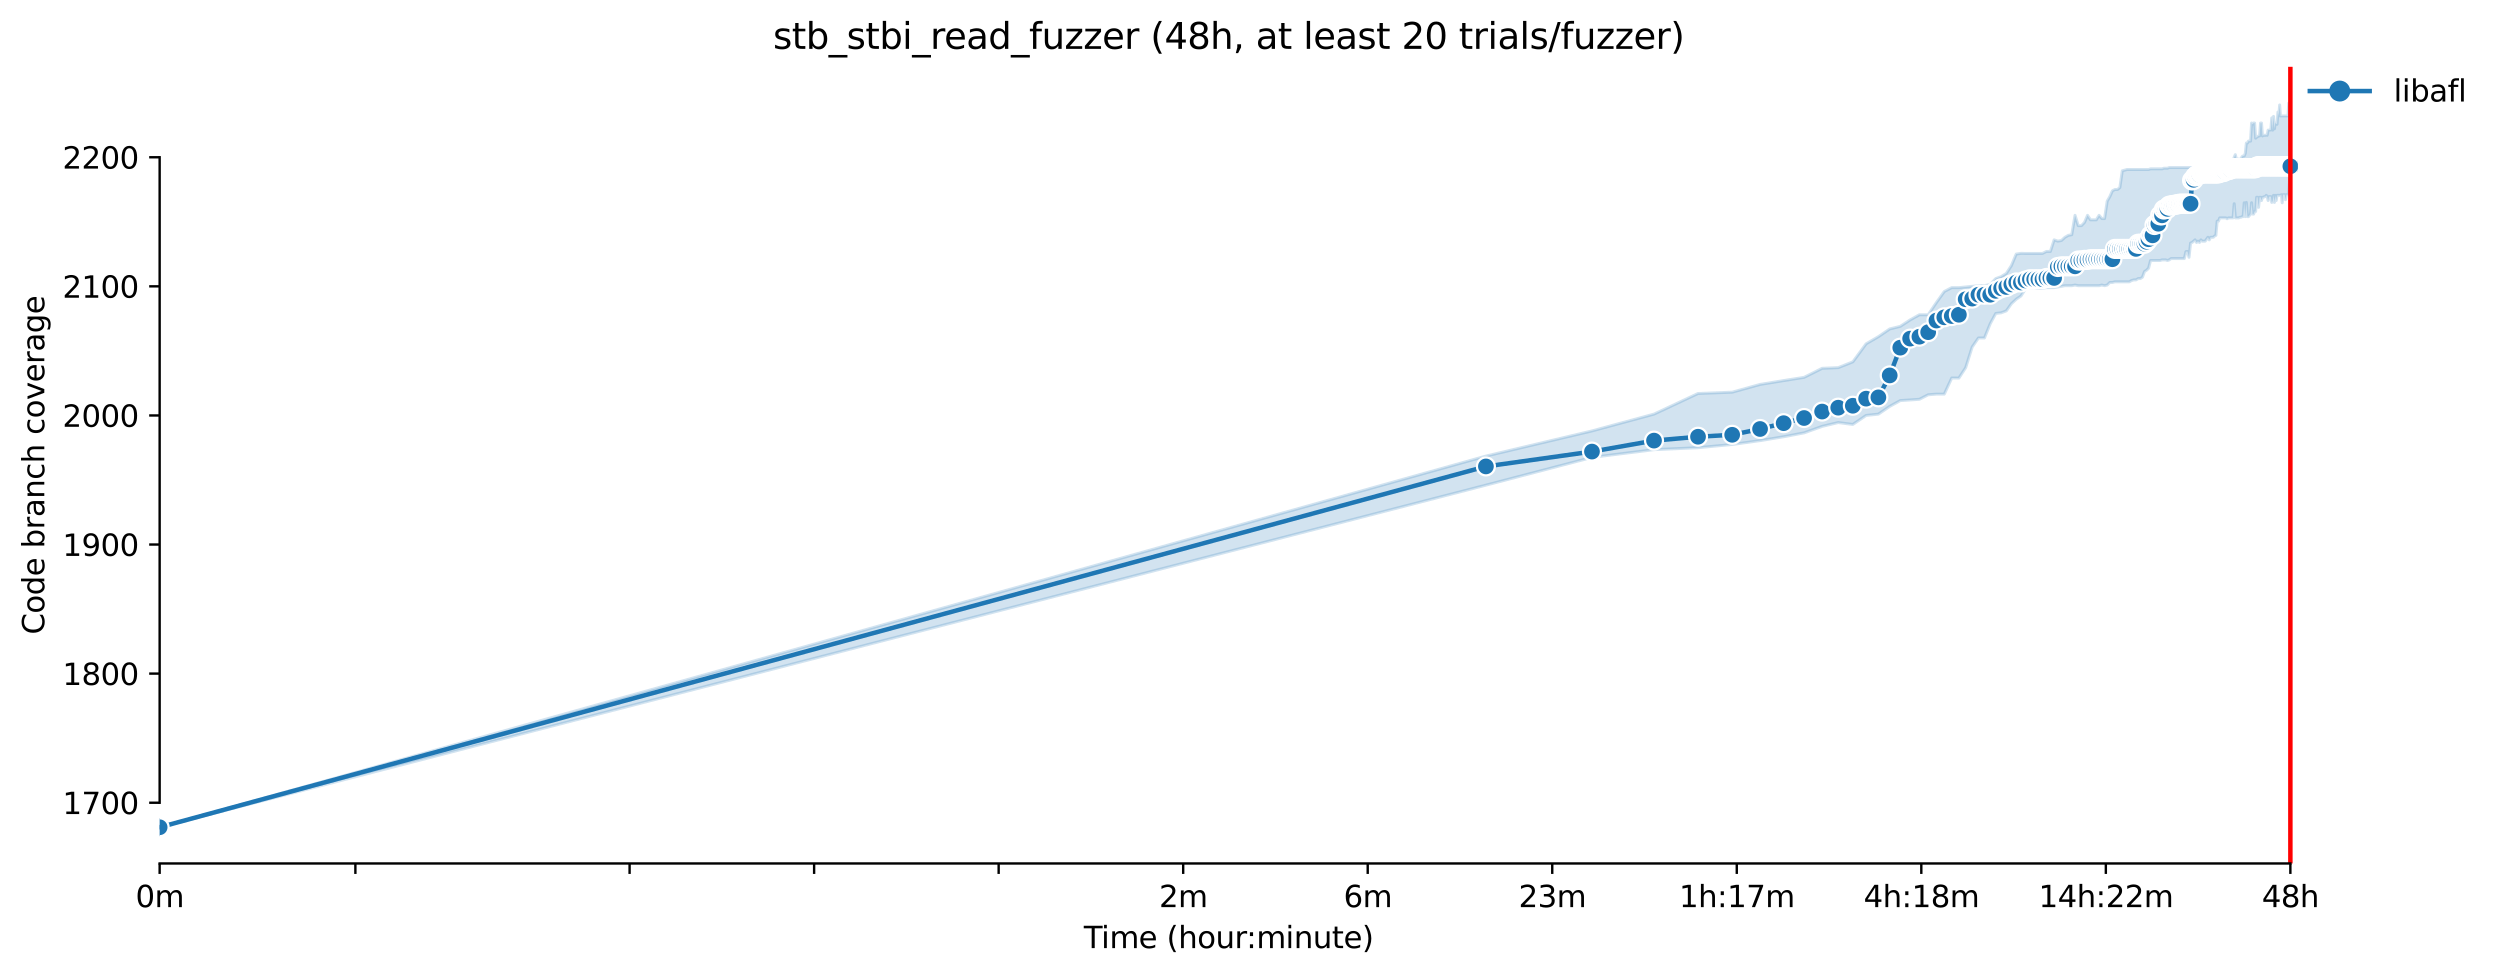 <?xml version="1.0" encoding="utf-8" standalone="no"?>
<!DOCTYPE svg PUBLIC "-//W3C//DTD SVG 1.1//EN"
  "http://www.w3.org/Graphics/SVG/1.1/DTD/svg11.dtd">
<svg xmlns:xlink="http://www.w3.org/1999/xlink" width="835.099pt" height="325.986pt" viewBox="0 0 835.099 325.986" xmlns="http://www.w3.org/2000/svg" version="1.1">
 <defs>
  <style type="text/css">*{stroke-linejoin: round; stroke-linecap: butt}</style>
 </defs>
 <g id="figure_1">
  <g id="patch_1">
   <path d="M 0 325.986 
L 835.099 325.986 
L 835.099 0 
L 0 0 
z
" style="fill: #ffffff"/>
  </g>
  <g id="axes_1">
   <g id="patch_2">
    <path d="M 53.328 288.43 
L 767.568 288.43 
L 767.568 22.318 
L 53.328 22.318 
z
" style="fill: #ffffff"/>
   </g>
   <g id="PolyCollection_1">
    <defs>
     <path id="m2610b2beee" d="M 53.328 -49.652 
L 53.328 -49.652 
L 496.352 -163.928 
L 531.78 -173.2 
L 552.505 -175.787 
L 567.209 -176.434 
L 578.614 -177.512 
L 587.933 -178.806 
L 595.812 -180.094 
L 602.637 -181.393 
L 608.657 -183.549 
L 614.042 -184.837 
L 618.914 -184.196 
L 623.361 -187.215 
L 627.452 -187.646 
L 631.24 -190.233 
L 634.767 -192.174 
L 638.065 -192.389 
L 641.164 -192.605 
L 644.085 -194.114 
L 646.849 -194.33 
L 649.471 -194.33 
L 651.964 -199.72 
L 654.342 -199.688 
L 656.614 -203.17 
L 658.79 -210.07 
L 660.876 -213.088 
L 662.881 -213.088 
L 664.81 -217.832 
L 666.668 -221.282 
L 668.462 -221.497 
L 670.195 -222.144 
L 671.871 -224.516 
L 673.494 -226.025 
L 675.066 -227.103 
L 676.592 -229.475 
L 678.074 -229.906 
L 679.514 -229.906 
L 680.914 -229.691 
L 682.277 -229.691 
L 683.605 -229.906 
L 684.899 -229.906 
L 686.161 -229.906 
L 687.393 -230.122 
L 688.595 -230.338 
L 689.77 -230.553 
L 690.919 -230.553 
L 692.042 -230.553 
L 693.142 -230.763 
L 694.218 -230.553 
L 695.272 -230.553 
L 696.304 -230.553 
L 697.316 -230.553 
L 698.309 -230.553 
L 699.283 -230.553 
L 700.238 -230.553 
L 701.176 -230.553 
L 702.097 -230.763 
L 703.001 -230.553 
L 703.89 -230.769 
L 704.764 -231.631 
L 705.623 -231.631 
L 706.468 -231.847 
L 707.299 -231.847 
L 708.117 -231.847 
L 708.922 -231.847 
L 709.714 -231.847 
L 710.495 -231.847 
L 711.263 -231.847 
L 712.021 -232.267 
L 712.767 -232.494 
L 713.502 -232.494 
L 714.227 -232.925 
L 714.942 -232.925 
L 715.647 -233.356 
L 716.342 -235.27 
L 717.029 -235.728 
L 717.705 -236.375 
L 718.374 -238.962 
L 719.033 -238.962 
L 719.684 -238.962 
L 720.327 -238.962 
L 720.962 -238.962 
L 721.589 -238.962 
L 722.209 -239.178 
L 722.821 -239.178 
L 723.426 -239.178 
L 724.024 -238.962 
L 724.615 -239.178 
L 725.199 -239.609 
L 725.776 -239.609 
L 726.347 -239.609 
L 726.912 -239.609 
L 727.471 -239.609 
L 728.023 -239.609 
L 728.57 -239.609 
L 729.111 -239.609 
L 729.646 -239.609 
L 730.176 -241.922 
L 730.7 -241.981 
L 731.219 -240.04 
L 731.733 -244.784 
L 732.241 -244.999 
L 732.745 -245.431 
L 733.243 -245.862 
L 733.737 -244.999 
L 734.226 -245.431 
L 734.711 -244.999 
L 735.191 -245.851 
L 735.666 -245.42 
L 736.137 -245.431 
L 736.604 -245.431 
L 737.067 -246.077 
L 737.525 -246.724 
L 737.979 -245.862 
L 738.43 -246.724 
L 738.876 -246.724 
L 739.319 -246.724 
L 739.757 -247.156 
L 740.192 -247.371 
L 740.624 -252.109 
L 741.051 -252.115 
L 741.476 -253.193 
L 741.896 -253.193 
L 742.314 -253.193 
L 742.727 -253.193 
L 743.138 -253.193 
L 743.545 -253.193 
L 743.949 -252.918 
L 744.35 -253.193 
L 744.748 -253.193 
L 745.143 -253.193 
L 745.534 -253.193 
L 745.923 -253.193 
L 746.309 -257.936 
L 746.692 -253.193 
L 747.072 -253.193 
L 747.449 -253.193 
L 747.823 -253.193 
L 748.195 -253.408 
L 748.564 -253.408 
L 748.93 -253.624 
L 749.294 -253.624 
L 749.655 -258.249 
L 750.014 -253.624 
L 750.37 -258.368 
L 750.724 -253.624 
L 751.075 -253.624 
L 751.424 -254.055 
L 751.771 -254.486 
L 752.115 -258.271 
L 752.457 -254.486 
L 752.796 -254.465 
L 753.134 -255.349 
L 753.469 -255.349 
L 753.802 -260.092 
L 754.133 -260.092 
L 754.461 -256.723 
L 754.788 -260.092 
L 755.113 -260.092 
L 755.435 -259.009 
L 755.755 -260.092 
L 756.074 -260.066 
L 756.39 -260.308 
L 756.705 -260.308 
L 757.018 -260.739 
L 757.328 -260.308 
L 757.637 -259.009 
L 757.944 -260.308 
L 758.249 -260.308 
L 758.553 -260.308 
L 758.854 -258.368 
L 759.154 -258.799 
L 759.452 -260.739 
L 759.748 -258.368 
L 760.043 -260.739 
L 760.336 -258.998 
L 760.627 -260.739 
L 760.917 -260.739 
L 761.205 -260.739 
L 761.491 -260.739 
L 761.776 -260.739 
L 762.059 -260.955 
L 762.34 -258.238 
L 762.62 -260.955 
L 762.899 -260.955 
L 763.176 -260.955 
L 763.452 -259.289 
L 763.726 -260.955 
L 763.998 -260.955 
L 764.269 -260.955 
L 764.539 -260.955 
L 764.807 -266.13 
L 765.074 -266.13 
L 765.074 -291.572 
L 765.074 -291.572 
L 764.807 -291.572 
L 764.539 -291.572 
L 764.269 -287.26 
L 763.998 -287.26 
L 763.726 -287.26 
L 763.452 -287.26 
L 763.176 -287.26 
L 762.899 -287.26 
L 762.62 -287.26 
L 762.34 -287.26 
L 762.059 -287.26 
L 761.776 -287.26 
L 761.491 -290.925 
L 761.205 -287.26 
L 760.917 -288.554 
L 760.627 -284.468 
L 760.336 -284.678 
L 760.043 -284.888 
L 759.748 -282.948 
L 759.452 -287.093 
L 759.154 -282.516 
L 758.854 -286.613 
L 758.553 -282.576 
L 758.249 -282.576 
L 757.944 -282.516 
L 757.637 -282.516 
L 757.328 -280.792 
L 757.018 -280.889 
L 756.705 -280.792 
L 756.39 -280.792 
L 756.074 -280.792 
L 755.755 -280.576 
L 755.435 -284.888 
L 755.113 -284.888 
L 754.788 -280.576 
L 754.461 -280.576 
L 754.133 -280.36 
L 753.802 -280.145 
L 753.469 -279.827 
L 753.134 -284.888 
L 752.796 -284.888 
L 752.457 -284.468 
L 752.115 -284.888 
L 751.771 -278.851 
L 751.424 -278.851 
L 751.075 -278.851 
L 750.724 -278.204 
L 750.37 -278.204 
L 750.014 -274.754 
L 749.655 -273.892 
L 749.294 -273.892 
L 748.93 -273.676 
L 748.564 -272.814 
L 748.195 -272.814 
L 747.823 -272.814 
L 747.449 -272.851 
L 747.072 -272.598 
L 746.692 -274.323 
L 746.309 -273.461 
L 745.923 -272.167 
L 745.534 -272.167 
L 745.143 -270.663 
L 744.748 -270.873 
L 744.35 -270.658 
L 743.949 -270.658 
L 743.545 -270.442 
L 743.138 -270.232 
L 742.727 -270.226 
L 742.314 -270.226 
L 741.896 -270.226 
L 741.476 -270.442 
L 741.051 -270.226 
L 740.624 -270.442 
L 740.192 -270.226 
L 739.757 -270.011 
L 739.319 -270.011 
L 738.876 -270.011 
L 738.43 -270.011 
L 737.979 -270.011 
L 737.525 -270.011 
L 737.067 -270.011 
L 736.604 -270.011 
L 736.137 -270.011 
L 735.666 -270.011 
L 735.191 -270.011 
L 734.711 -270.011 
L 734.226 -270.011 
L 733.737 -270.011 
L 733.243 -270.011 
L 732.745 -270.011 
L 732.241 -270.011 
L 731.733 -270.011 
L 731.219 -270.011 
L 730.7 -270.011 
L 730.176 -270.011 
L 729.646 -270.011 
L 729.111 -270.011 
L 728.57 -270.011 
L 728.023 -270.011 
L 727.471 -270.011 
L 726.912 -270.011 
L 726.347 -270.011 
L 725.776 -270.011 
L 725.199 -270.011 
L 724.615 -270.011 
L 724.024 -269.795 
L 723.426 -269.795 
L 722.821 -269.795 
L 722.209 -269.58 
L 721.589 -269.58 
L 720.962 -269.58 
L 720.327 -269.58 
L 719.684 -269.58 
L 719.033 -269.58 
L 718.374 -269.58 
L 717.705 -269.364 
L 717.029 -269.364 
L 716.342 -269.364 
L 715.647 -269.364 
L 714.942 -269.364 
L 714.227 -269.364 
L 713.502 -269.364 
L 712.767 -269.364 
L 712.021 -269.364 
L 711.263 -269.364 
L 710.495 -269.364 
L 709.714 -269.148 
L 708.922 -268.933 
L 708.117 -263.327 
L 707.299 -262.68 
L 706.468 -262.68 
L 705.623 -262.249 
L 704.764 -260.308 
L 703.89 -258.799 
L 703.001 -252.977 
L 702.097 -252.977 
L 701.176 -254.055 
L 700.238 -252.546 
L 699.283 -252.546 
L 698.309 -252.546 
L 697.316 -254.055 
L 696.304 -251.683 
L 695.272 -250.605 
L 694.218 -250.605 
L 693.142 -254.055 
L 692.042 -247.587 
L 690.919 -247.371 
L 689.77 -246.724 
L 688.595 -245.646 
L 687.393 -245.441 
L 686.161 -245.862 
L 684.899 -241.981 
L 683.605 -241.997 
L 682.277 -241.334 
L 680.914 -241.334 
L 679.514 -241.334 
L 678.074 -241.334 
L 676.592 -241.334 
L 675.066 -241.35 
L 673.494 -241.118 
L 671.871 -237.253 
L 670.195 -234.65 
L 668.462 -233.572 
L 666.668 -232.925 
L 664.81 -230.984 
L 662.881 -230.553 
L 660.876 -230.553 
L 658.79 -230.338 
L 656.614 -230.122 
L 654.342 -229.906 
L 651.964 -229.906 
L 649.471 -228.613 
L 646.849 -224.947 
L 644.085 -220.851 
L 641.164 -220.851 
L 638.065 -219.126 
L 634.767 -216.969 
L 631.24 -216.107 
L 627.452 -213.52 
L 623.361 -211.148 
L 618.914 -205.111 
L 614.042 -203.181 
L 608.657 -202.954 
L 602.637 -199.936 
L 595.812 -198.858 
L 587.933 -197.57 
L 578.614 -194.982 
L 567.209 -194.546 
L 552.505 -187.657 
L 531.78 -182.04 
L 496.352 -173.636 
L 53.328 -49.652 
z
" style="stroke: #1f77b4; stroke-opacity: 0.2"/>
    </defs>
    <g clip-path="url(#p26e89385de)">
     <use xlink:href="#m2610b2beee" x="0" y="325.986" style="fill: #1f77b4; fill-opacity: 0.2; stroke: #1f77b4; stroke-opacity: 0.2"/>
    </g>
   </g>
   <g id="matplotlib.axis_1">
    <g id="xtick_1">
     <g id="line2d_1">
      <defs>
       <path id="m85e4389ce7" d="M 0 0 
L 0 3.5 
" style="stroke: #000000; stroke-width: 0.8"/>
      </defs>
      <g>
       <use xlink:href="#m85e4389ce7" x="53.328" y="288.43" style="stroke: #000000; stroke-width: 0.8"/>
      </g>
     </g>
     <g id="text_1">
      <!-- 0m -->
      <g transform="translate(45.277 303.029) scale(0.1 -0.1)">
       <defs>
        <path id="DejaVuSans-30" d="M 2034 4250 
Q 1547 4250 1301 3770 
Q 1056 3291 1056 2328 
Q 1056 1369 1301 889 
Q 1547 409 2034 409 
Q 2525 409 2770 889 
Q 3016 1369 3016 2328 
Q 3016 3291 2770 3770 
Q 2525 4250 2034 4250 
z
M 2034 4750 
Q 2819 4750 3233 4129 
Q 3647 3509 3647 2328 
Q 3647 1150 3233 529 
Q 2819 -91 2034 -91 
Q 1250 -91 836 529 
Q 422 1150 422 2328 
Q 422 3509 836 4129 
Q 1250 4750 2034 4750 
z
" transform="scale(0.016)"/>
        <path id="DejaVuSans-6d" d="M 3328 2828 
Q 3544 3216 3844 3400 
Q 4144 3584 4550 3584 
Q 5097 3584 5394 3201 
Q 5691 2819 5691 2113 
L 5691 0 
L 5113 0 
L 5113 2094 
Q 5113 2597 4934 2840 
Q 4756 3084 4391 3084 
Q 3944 3084 3684 2787 
Q 3425 2491 3425 1978 
L 3425 0 
L 2847 0 
L 2847 2094 
Q 2847 2600 2669 2842 
Q 2491 3084 2119 3084 
Q 1678 3084 1418 2786 
Q 1159 2488 1159 1978 
L 1159 0 
L 581 0 
L 581 3500 
L 1159 3500 
L 1159 2956 
Q 1356 3278 1631 3431 
Q 1906 3584 2284 3584 
Q 2666 3584 2933 3390 
Q 3200 3197 3328 2828 
z
" transform="scale(0.016)"/>
       </defs>
       <use xlink:href="#DejaVuSans-30"/>
       <use xlink:href="#DejaVuSans-6d" x="63.623"/>
      </g>
     </g>
    </g>
    <g id="xtick_2">
     <g id="line2d_2">
      <g>
       <use xlink:href="#m85e4389ce7" x="118.712" y="288.43" style="stroke: #000000; stroke-width: 0.8"/>
      </g>
     </g>
    </g>
    <g id="xtick_3">
     <g id="line2d_3">
      <g>
       <use xlink:href="#m85e4389ce7" x="210.308" y="288.43" style="stroke: #000000; stroke-width: 0.8"/>
      </g>
     </g>
    </g>
    <g id="xtick_4">
     <g id="line2d_4">
      <g>
       <use xlink:href="#m85e4389ce7" x="271.948" y="288.43" style="stroke: #000000; stroke-width: 0.8"/>
      </g>
     </g>
    </g>
    <g id="xtick_5">
     <g id="line2d_5">
      <g>
       <use xlink:href="#m85e4389ce7" x="333.589" y="288.43" style="stroke: #000000; stroke-width: 0.8"/>
      </g>
     </g>
    </g>
    <g id="xtick_6">
     <g id="line2d_6">
      <g>
       <use xlink:href="#m85e4389ce7" x="395.23" y="288.43" style="stroke: #000000; stroke-width: 0.8"/>
      </g>
     </g>
     <g id="text_2">
      <!-- 2m -->
      <g transform="translate(387.178 303.029) scale(0.1 -0.1)">
       <defs>
        <path id="DejaVuSans-32" d="M 1228 531 
L 3431 531 
L 3431 0 
L 469 0 
L 469 531 
Q 828 903 1448 1529 
Q 2069 2156 2228 2338 
Q 2531 2678 2651 2914 
Q 2772 3150 2772 3378 
Q 2772 3750 2511 3984 
Q 2250 4219 1831 4219 
Q 1534 4219 1204 4116 
Q 875 4013 500 3803 
L 500 4441 
Q 881 4594 1212 4672 
Q 1544 4750 1819 4750 
Q 2544 4750 2975 4387 
Q 3406 4025 3406 3419 
Q 3406 3131 3298 2873 
Q 3191 2616 2906 2266 
Q 2828 2175 2409 1742 
Q 1991 1309 1228 531 
z
" transform="scale(0.016)"/>
       </defs>
       <use xlink:href="#DejaVuSans-32"/>
       <use xlink:href="#DejaVuSans-6d" x="63.623"/>
      </g>
     </g>
    </g>
    <g id="xtick_7">
     <g id="line2d_7">
      <g>
       <use xlink:href="#m85e4389ce7" x="456.871" y="288.43" style="stroke: #000000; stroke-width: 0.8"/>
      </g>
     </g>
     <g id="text_3">
      <!-- 6m -->
      <g transform="translate(448.819 303.029) scale(0.1 -0.1)">
       <defs>
        <path id="DejaVuSans-36" d="M 2113 2584 
Q 1688 2584 1439 2293 
Q 1191 2003 1191 1497 
Q 1191 994 1439 701 
Q 1688 409 2113 409 
Q 2538 409 2786 701 
Q 3034 994 3034 1497 
Q 3034 2003 2786 2293 
Q 2538 2584 2113 2584 
z
M 3366 4563 
L 3366 3988 
Q 3128 4100 2886 4159 
Q 2644 4219 2406 4219 
Q 1781 4219 1451 3797 
Q 1122 3375 1075 2522 
Q 1259 2794 1537 2939 
Q 1816 3084 2150 3084 
Q 2853 3084 3261 2657 
Q 3669 2231 3669 1497 
Q 3669 778 3244 343 
Q 2819 -91 2113 -91 
Q 1303 -91 875 529 
Q 447 1150 447 2328 
Q 447 3434 972 4092 
Q 1497 4750 2381 4750 
Q 2619 4750 2861 4703 
Q 3103 4656 3366 4563 
z
" transform="scale(0.016)"/>
       </defs>
       <use xlink:href="#DejaVuSans-36"/>
       <use xlink:href="#DejaVuSans-6d" x="63.623"/>
      </g>
     </g>
    </g>
    <g id="xtick_8">
     <g id="line2d_8">
      <g>
       <use xlink:href="#m85e4389ce7" x="518.511" y="288.43" style="stroke: #000000; stroke-width: 0.8"/>
      </g>
     </g>
     <g id="text_4">
      <!-- 23m -->
      <g transform="translate(507.279 303.029) scale(0.1 -0.1)">
       <defs>
        <path id="DejaVuSans-33" d="M 2597 2516 
Q 3050 2419 3304 2112 
Q 3559 1806 3559 1356 
Q 3559 666 3084 287 
Q 2609 -91 1734 -91 
Q 1441 -91 1130 -33 
Q 819 25 488 141 
L 488 750 
Q 750 597 1062 519 
Q 1375 441 1716 441 
Q 2309 441 2620 675 
Q 2931 909 2931 1356 
Q 2931 1769 2642 2001 
Q 2353 2234 1838 2234 
L 1294 2234 
L 1294 2753 
L 1863 2753 
Q 2328 2753 2575 2939 
Q 2822 3125 2822 3475 
Q 2822 3834 2567 4026 
Q 2313 4219 1838 4219 
Q 1578 4219 1281 4162 
Q 984 4106 628 3988 
L 628 4550 
Q 988 4650 1302 4700 
Q 1616 4750 1894 4750 
Q 2613 4750 3031 4423 
Q 3450 4097 3450 3541 
Q 3450 3153 3228 2886 
Q 3006 2619 2597 2516 
z
" transform="scale(0.016)"/>
       </defs>
       <use xlink:href="#DejaVuSans-32"/>
       <use xlink:href="#DejaVuSans-33" x="63.623"/>
       <use xlink:href="#DejaVuSans-6d" x="127.246"/>
      </g>
     </g>
    </g>
    <g id="xtick_9">
     <g id="line2d_9">
      <g>
       <use xlink:href="#m85e4389ce7" x="580.152" y="288.43" style="stroke: #000000; stroke-width: 0.8"/>
      </g>
     </g>
     <g id="text_5">
      <!-- 1h:17m -->
      <g transform="translate(560.885 303.029) scale(0.1 -0.1)">
       <defs>
        <path id="DejaVuSans-31" d="M 794 531 
L 1825 531 
L 1825 4091 
L 703 3866 
L 703 4441 
L 1819 4666 
L 2450 4666 
L 2450 531 
L 3481 531 
L 3481 0 
L 794 0 
L 794 531 
z
" transform="scale(0.016)"/>
        <path id="DejaVuSans-68" d="M 3513 2113 
L 3513 0 
L 2938 0 
L 2938 2094 
Q 2938 2591 2744 2837 
Q 2550 3084 2163 3084 
Q 1697 3084 1428 2787 
Q 1159 2491 1159 1978 
L 1159 0 
L 581 0 
L 581 4863 
L 1159 4863 
L 1159 2956 
Q 1366 3272 1645 3428 
Q 1925 3584 2291 3584 
Q 2894 3584 3203 3211 
Q 3513 2838 3513 2113 
z
" transform="scale(0.016)"/>
        <path id="DejaVuSans-3a" d="M 750 794 
L 1409 794 
L 1409 0 
L 750 0 
L 750 794 
z
M 750 3309 
L 1409 3309 
L 1409 2516 
L 750 2516 
L 750 3309 
z
" transform="scale(0.016)"/>
        <path id="DejaVuSans-37" d="M 525 4666 
L 3525 4666 
L 3525 4397 
L 1831 0 
L 1172 0 
L 2766 4134 
L 525 4134 
L 525 4666 
z
" transform="scale(0.016)"/>
       </defs>
       <use xlink:href="#DejaVuSans-31"/>
       <use xlink:href="#DejaVuSans-68" x="63.623"/>
       <use xlink:href="#DejaVuSans-3a" x="127.002"/>
       <use xlink:href="#DejaVuSans-31" x="160.693"/>
       <use xlink:href="#DejaVuSans-37" x="224.316"/>
       <use xlink:href="#DejaVuSans-6d" x="287.939"/>
      </g>
     </g>
    </g>
    <g id="xtick_10">
     <g id="line2d_10">
      <g>
       <use xlink:href="#m85e4389ce7" x="641.793" y="288.43" style="stroke: #000000; stroke-width: 0.8"/>
      </g>
     </g>
     <g id="text_6">
      <!-- 4h:18m -->
      <g transform="translate(622.526 303.029) scale(0.1 -0.1)">
       <defs>
        <path id="DejaVuSans-34" d="M 2419 4116 
L 825 1625 
L 2419 1625 
L 2419 4116 
z
M 2253 4666 
L 3047 4666 
L 3047 1625 
L 3713 1625 
L 3713 1100 
L 3047 1100 
L 3047 0 
L 2419 0 
L 2419 1100 
L 313 1100 
L 313 1709 
L 2253 4666 
z
" transform="scale(0.016)"/>
        <path id="DejaVuSans-38" d="M 2034 2216 
Q 1584 2216 1326 1975 
Q 1069 1734 1069 1313 
Q 1069 891 1326 650 
Q 1584 409 2034 409 
Q 2484 409 2743 651 
Q 3003 894 3003 1313 
Q 3003 1734 2745 1975 
Q 2488 2216 2034 2216 
z
M 1403 2484 
Q 997 2584 770 2862 
Q 544 3141 544 3541 
Q 544 4100 942 4425 
Q 1341 4750 2034 4750 
Q 2731 4750 3128 4425 
Q 3525 4100 3525 3541 
Q 3525 3141 3298 2862 
Q 3072 2584 2669 2484 
Q 3125 2378 3379 2068 
Q 3634 1759 3634 1313 
Q 3634 634 3220 271 
Q 2806 -91 2034 -91 
Q 1263 -91 848 271 
Q 434 634 434 1313 
Q 434 1759 690 2068 
Q 947 2378 1403 2484 
z
M 1172 3481 
Q 1172 3119 1398 2916 
Q 1625 2713 2034 2713 
Q 2441 2713 2670 2916 
Q 2900 3119 2900 3481 
Q 2900 3844 2670 4047 
Q 2441 4250 2034 4250 
Q 1625 4250 1398 4047 
Q 1172 3844 1172 3481 
z
" transform="scale(0.016)"/>
       </defs>
       <use xlink:href="#DejaVuSans-34"/>
       <use xlink:href="#DejaVuSans-68" x="63.623"/>
       <use xlink:href="#DejaVuSans-3a" x="127.002"/>
       <use xlink:href="#DejaVuSans-31" x="160.693"/>
       <use xlink:href="#DejaVuSans-38" x="224.316"/>
       <use xlink:href="#DejaVuSans-6d" x="287.939"/>
      </g>
     </g>
    </g>
    <g id="xtick_11">
     <g id="line2d_11">
      <g>
       <use xlink:href="#m85e4389ce7" x="703.434" y="288.43" style="stroke: #000000; stroke-width: 0.8"/>
      </g>
     </g>
     <g id="text_7">
      <!-- 14h:22m -->
      <g transform="translate(680.985 303.029) scale(0.1 -0.1)">
       <use xlink:href="#DejaVuSans-31"/>
       <use xlink:href="#DejaVuSans-34" x="63.623"/>
       <use xlink:href="#DejaVuSans-68" x="127.246"/>
       <use xlink:href="#DejaVuSans-3a" x="190.625"/>
       <use xlink:href="#DejaVuSans-32" x="224.316"/>
       <use xlink:href="#DejaVuSans-32" x="287.939"/>
       <use xlink:href="#DejaVuSans-6d" x="351.562"/>
      </g>
     </g>
    </g>
    <g id="xtick_12">
     <g id="line2d_12">
      <g>
       <use xlink:href="#m85e4389ce7" x="765.075" y="288.43" style="stroke: #000000; stroke-width: 0.8"/>
      </g>
     </g>
     <g id="text_8">
      <!-- 48h -->
      <g transform="translate(755.543 303.029) scale(0.1 -0.1)">
       <use xlink:href="#DejaVuSans-34"/>
       <use xlink:href="#DejaVuSans-38" x="63.623"/>
       <use xlink:href="#DejaVuSans-68" x="127.246"/>
      </g>
     </g>
    </g>
    <g id="text_9">
     <!-- Time (hour:minute) -->
     <g transform="translate(362.041 316.707) scale(0.1 -0.1)">
      <defs>
       <path id="DejaVuSans-54" d="M -19 4666 
L 3928 4666 
L 3928 4134 
L 2272 4134 
L 2272 0 
L 1638 0 
L 1638 4134 
L -19 4134 
L -19 4666 
z
" transform="scale(0.016)"/>
       <path id="DejaVuSans-69" d="M 603 3500 
L 1178 3500 
L 1178 0 
L 603 0 
L 603 3500 
z
M 603 4863 
L 1178 4863 
L 1178 4134 
L 603 4134 
L 603 4863 
z
" transform="scale(0.016)"/>
       <path id="DejaVuSans-65" d="M 3597 1894 
L 3597 1613 
L 953 1613 
Q 991 1019 1311 708 
Q 1631 397 2203 397 
Q 2534 397 2845 478 
Q 3156 559 3463 722 
L 3463 178 
Q 3153 47 2828 -22 
Q 2503 -91 2169 -91 
Q 1331 -91 842 396 
Q 353 884 353 1716 
Q 353 2575 817 3079 
Q 1281 3584 2069 3584 
Q 2775 3584 3186 3129 
Q 3597 2675 3597 1894 
z
M 3022 2063 
Q 3016 2534 2758 2815 
Q 2500 3097 2075 3097 
Q 1594 3097 1305 2825 
Q 1016 2553 972 2059 
L 3022 2063 
z
" transform="scale(0.016)"/>
       <path id="DejaVuSans-20" transform="scale(0.016)"/>
       <path id="DejaVuSans-28" d="M 1984 4856 
Q 1566 4138 1362 3434 
Q 1159 2731 1159 2009 
Q 1159 1288 1364 580 
Q 1569 -128 1984 -844 
L 1484 -844 
Q 1016 -109 783 600 
Q 550 1309 550 2009 
Q 550 2706 781 3412 
Q 1013 4119 1484 4856 
L 1984 4856 
z
" transform="scale(0.016)"/>
       <path id="DejaVuSans-6f" d="M 1959 3097 
Q 1497 3097 1228 2736 
Q 959 2375 959 1747 
Q 959 1119 1226 758 
Q 1494 397 1959 397 
Q 2419 397 2687 759 
Q 2956 1122 2956 1747 
Q 2956 2369 2687 2733 
Q 2419 3097 1959 3097 
z
M 1959 3584 
Q 2709 3584 3137 3096 
Q 3566 2609 3566 1747 
Q 3566 888 3137 398 
Q 2709 -91 1959 -91 
Q 1206 -91 779 398 
Q 353 888 353 1747 
Q 353 2609 779 3096 
Q 1206 3584 1959 3584 
z
" transform="scale(0.016)"/>
       <path id="DejaVuSans-75" d="M 544 1381 
L 544 3500 
L 1119 3500 
L 1119 1403 
Q 1119 906 1312 657 
Q 1506 409 1894 409 
Q 2359 409 2629 706 
Q 2900 1003 2900 1516 
L 2900 3500 
L 3475 3500 
L 3475 0 
L 2900 0 
L 2900 538 
Q 2691 219 2414 64 
Q 2138 -91 1772 -91 
Q 1169 -91 856 284 
Q 544 659 544 1381 
z
M 1991 3584 
L 1991 3584 
z
" transform="scale(0.016)"/>
       <path id="DejaVuSans-72" d="M 2631 2963 
Q 2534 3019 2420 3045 
Q 2306 3072 2169 3072 
Q 1681 3072 1420 2755 
Q 1159 2438 1159 1844 
L 1159 0 
L 581 0 
L 581 3500 
L 1159 3500 
L 1159 2956 
Q 1341 3275 1631 3429 
Q 1922 3584 2338 3584 
Q 2397 3584 2469 3576 
Q 2541 3569 2628 3553 
L 2631 2963 
z
" transform="scale(0.016)"/>
       <path id="DejaVuSans-6e" d="M 3513 2113 
L 3513 0 
L 2938 0 
L 2938 2094 
Q 2938 2591 2744 2837 
Q 2550 3084 2163 3084 
Q 1697 3084 1428 2787 
Q 1159 2491 1159 1978 
L 1159 0 
L 581 0 
L 581 3500 
L 1159 3500 
L 1159 2956 
Q 1366 3272 1645 3428 
Q 1925 3584 2291 3584 
Q 2894 3584 3203 3211 
Q 3513 2838 3513 2113 
z
" transform="scale(0.016)"/>
       <path id="DejaVuSans-74" d="M 1172 4494 
L 1172 3500 
L 2356 3500 
L 2356 3053 
L 1172 3053 
L 1172 1153 
Q 1172 725 1289 603 
Q 1406 481 1766 481 
L 2356 481 
L 2356 0 
L 1766 0 
Q 1100 0 847 248 
Q 594 497 594 1153 
L 594 3053 
L 172 3053 
L 172 3500 
L 594 3500 
L 594 4494 
L 1172 4494 
z
" transform="scale(0.016)"/>
       <path id="DejaVuSans-29" d="M 513 4856 
L 1013 4856 
Q 1481 4119 1714 3412 
Q 1947 2706 1947 2009 
Q 1947 1309 1714 600 
Q 1481 -109 1013 -844 
L 513 -844 
Q 928 -128 1133 580 
Q 1338 1288 1338 2009 
Q 1338 2731 1133 3434 
Q 928 4138 513 4856 
z
" transform="scale(0.016)"/>
      </defs>
      <use xlink:href="#DejaVuSans-54"/>
      <use xlink:href="#DejaVuSans-69" x="57.959"/>
      <use xlink:href="#DejaVuSans-6d" x="85.742"/>
      <use xlink:href="#DejaVuSans-65" x="183.154"/>
      <use xlink:href="#DejaVuSans-20" x="244.678"/>
      <use xlink:href="#DejaVuSans-28" x="276.465"/>
      <use xlink:href="#DejaVuSans-68" x="315.479"/>
      <use xlink:href="#DejaVuSans-6f" x="378.857"/>
      <use xlink:href="#DejaVuSans-75" x="440.039"/>
      <use xlink:href="#DejaVuSans-72" x="503.418"/>
      <use xlink:href="#DejaVuSans-3a" x="542.781"/>
      <use xlink:href="#DejaVuSans-6d" x="576.473"/>
      <use xlink:href="#DejaVuSans-69" x="673.885"/>
      <use xlink:href="#DejaVuSans-6e" x="701.668"/>
      <use xlink:href="#DejaVuSans-75" x="765.047"/>
      <use xlink:href="#DejaVuSans-74" x="828.426"/>
      <use xlink:href="#DejaVuSans-65" x="867.635"/>
      <use xlink:href="#DejaVuSans-29" x="929.158"/>
     </g>
    </g>
   </g>
   <g id="matplotlib.axis_2">
    <g id="ytick_1">
     <g id="line2d_13">
      <defs>
       <path id="m4939df40af" d="M 0 0 
L -3.5 0 
" style="stroke: #000000; stroke-width: 0.8"/>
      </defs>
      <g>
       <use xlink:href="#m4939df40af" x="53.328" y="268.141" style="stroke: #000000; stroke-width: 0.8"/>
      </g>
     </g>
     <g id="text_10">
      <!-- 1700 -->
      <g transform="translate(20.878 271.94) scale(0.1 -0.1)">
       <use xlink:href="#DejaVuSans-31"/>
       <use xlink:href="#DejaVuSans-37" x="63.623"/>
       <use xlink:href="#DejaVuSans-30" x="127.246"/>
       <use xlink:href="#DejaVuSans-30" x="190.869"/>
      </g>
     </g>
    </g>
    <g id="ytick_2">
     <g id="line2d_14">
      <g>
       <use xlink:href="#m4939df40af" x="53.328" y="225.018" style="stroke: #000000; stroke-width: 0.8"/>
      </g>
     </g>
     <g id="text_11">
      <!-- 1800 -->
      <g transform="translate(20.878 228.817) scale(0.1 -0.1)">
       <use xlink:href="#DejaVuSans-31"/>
       <use xlink:href="#DejaVuSans-38" x="63.623"/>
       <use xlink:href="#DejaVuSans-30" x="127.246"/>
       <use xlink:href="#DejaVuSans-30" x="190.869"/>
      </g>
     </g>
    </g>
    <g id="ytick_3">
     <g id="line2d_15">
      <g>
       <use xlink:href="#m4939df40af" x="53.328" y="181.895" style="stroke: #000000; stroke-width: 0.8"/>
      </g>
     </g>
     <g id="text_12">
      <!-- 1900 -->
      <g transform="translate(20.878 185.694) scale(0.1 -0.1)">
       <defs>
        <path id="DejaVuSans-39" d="M 703 97 
L 703 672 
Q 941 559 1184 500 
Q 1428 441 1663 441 
Q 2288 441 2617 861 
Q 2947 1281 2994 2138 
Q 2813 1869 2534 1725 
Q 2256 1581 1919 1581 
Q 1219 1581 811 2004 
Q 403 2428 403 3163 
Q 403 3881 828 4315 
Q 1253 4750 1959 4750 
Q 2769 4750 3195 4129 
Q 3622 3509 3622 2328 
Q 3622 1225 3098 567 
Q 2575 -91 1691 -91 
Q 1453 -91 1209 -44 
Q 966 3 703 97 
z
M 1959 2075 
Q 2384 2075 2632 2365 
Q 2881 2656 2881 3163 
Q 2881 3666 2632 3958 
Q 2384 4250 1959 4250 
Q 1534 4250 1286 3958 
Q 1038 3666 1038 3163 
Q 1038 2656 1286 2365 
Q 1534 2075 1959 2075 
z
" transform="scale(0.016)"/>
       </defs>
       <use xlink:href="#DejaVuSans-31"/>
       <use xlink:href="#DejaVuSans-39" x="63.623"/>
       <use xlink:href="#DejaVuSans-30" x="127.246"/>
       <use xlink:href="#DejaVuSans-30" x="190.869"/>
      </g>
     </g>
    </g>
    <g id="ytick_4">
     <g id="line2d_16">
      <g>
       <use xlink:href="#m4939df40af" x="53.328" y="138.772" style="stroke: #000000; stroke-width: 0.8"/>
      </g>
     </g>
     <g id="text_13">
      <!-- 2000 -->
      <g transform="translate(20.878 142.571) scale(0.1 -0.1)">
       <use xlink:href="#DejaVuSans-32"/>
       <use xlink:href="#DejaVuSans-30" x="63.623"/>
       <use xlink:href="#DejaVuSans-30" x="127.246"/>
       <use xlink:href="#DejaVuSans-30" x="190.869"/>
      </g>
     </g>
    </g>
    <g id="ytick_5">
     <g id="line2d_17">
      <g>
       <use xlink:href="#m4939df40af" x="53.328" y="95.649" style="stroke: #000000; stroke-width: 0.8"/>
      </g>
     </g>
     <g id="text_14">
      <!-- 2100 -->
      <g transform="translate(20.878 99.448) scale(0.1 -0.1)">
       <use xlink:href="#DejaVuSans-32"/>
       <use xlink:href="#DejaVuSans-31" x="63.623"/>
       <use xlink:href="#DejaVuSans-30" x="127.246"/>
       <use xlink:href="#DejaVuSans-30" x="190.869"/>
      </g>
     </g>
    </g>
    <g id="ytick_6">
     <g id="line2d_18">
      <g>
       <use xlink:href="#m4939df40af" x="53.328" y="52.526" style="stroke: #000000; stroke-width: 0.8"/>
      </g>
     </g>
     <g id="text_15">
      <!-- 2200 -->
      <g transform="translate(20.878 56.325) scale(0.1 -0.1)">
       <use xlink:href="#DejaVuSans-32"/>
       <use xlink:href="#DejaVuSans-32" x="63.623"/>
       <use xlink:href="#DejaVuSans-30" x="127.246"/>
       <use xlink:href="#DejaVuSans-30" x="190.869"/>
      </g>
     </g>
    </g>
    <g id="text_16">
     <!-- Code branch coverage -->
     <g transform="translate(14.798 211.949) rotate(-90) scale(0.1 -0.1)">
      <defs>
       <path id="DejaVuSans-43" d="M 4122 4306 
L 4122 3641 
Q 3803 3938 3442 4084 
Q 3081 4231 2675 4231 
Q 1875 4231 1450 3742 
Q 1025 3253 1025 2328 
Q 1025 1406 1450 917 
Q 1875 428 2675 428 
Q 3081 428 3442 575 
Q 3803 722 4122 1019 
L 4122 359 
Q 3791 134 3420 21 
Q 3050 -91 2638 -91 
Q 1578 -91 968 557 
Q 359 1206 359 2328 
Q 359 3453 968 4101 
Q 1578 4750 2638 4750 
Q 3056 4750 3426 4639 
Q 3797 4528 4122 4306 
z
" transform="scale(0.016)"/>
       <path id="DejaVuSans-64" d="M 2906 2969 
L 2906 4863 
L 3481 4863 
L 3481 0 
L 2906 0 
L 2906 525 
Q 2725 213 2448 61 
Q 2172 -91 1784 -91 
Q 1150 -91 751 415 
Q 353 922 353 1747 
Q 353 2572 751 3078 
Q 1150 3584 1784 3584 
Q 2172 3584 2448 3432 
Q 2725 3281 2906 2969 
z
M 947 1747 
Q 947 1113 1208 752 
Q 1469 391 1925 391 
Q 2381 391 2643 752 
Q 2906 1113 2906 1747 
Q 2906 2381 2643 2742 
Q 2381 3103 1925 3103 
Q 1469 3103 1208 2742 
Q 947 2381 947 1747 
z
" transform="scale(0.016)"/>
       <path id="DejaVuSans-62" d="M 3116 1747 
Q 3116 2381 2855 2742 
Q 2594 3103 2138 3103 
Q 1681 3103 1420 2742 
Q 1159 2381 1159 1747 
Q 1159 1113 1420 752 
Q 1681 391 2138 391 
Q 2594 391 2855 752 
Q 3116 1113 3116 1747 
z
M 1159 2969 
Q 1341 3281 1617 3432 
Q 1894 3584 2278 3584 
Q 2916 3584 3314 3078 
Q 3713 2572 3713 1747 
Q 3713 922 3314 415 
Q 2916 -91 2278 -91 
Q 1894 -91 1617 61 
Q 1341 213 1159 525 
L 1159 0 
L 581 0 
L 581 4863 
L 1159 4863 
L 1159 2969 
z
" transform="scale(0.016)"/>
       <path id="DejaVuSans-61" d="M 2194 1759 
Q 1497 1759 1228 1600 
Q 959 1441 959 1056 
Q 959 750 1161 570 
Q 1363 391 1709 391 
Q 2188 391 2477 730 
Q 2766 1069 2766 1631 
L 2766 1759 
L 2194 1759 
z
M 3341 1997 
L 3341 0 
L 2766 0 
L 2766 531 
Q 2569 213 2275 61 
Q 1981 -91 1556 -91 
Q 1019 -91 701 211 
Q 384 513 384 1019 
Q 384 1609 779 1909 
Q 1175 2209 1959 2209 
L 2766 2209 
L 2766 2266 
Q 2766 2663 2505 2880 
Q 2244 3097 1772 3097 
Q 1472 3097 1187 3025 
Q 903 2953 641 2809 
L 641 3341 
Q 956 3463 1253 3523 
Q 1550 3584 1831 3584 
Q 2591 3584 2966 3190 
Q 3341 2797 3341 1997 
z
" transform="scale(0.016)"/>
       <path id="DejaVuSans-63" d="M 3122 3366 
L 3122 2828 
Q 2878 2963 2633 3030 
Q 2388 3097 2138 3097 
Q 1578 3097 1268 2742 
Q 959 2388 959 1747 
Q 959 1106 1268 751 
Q 1578 397 2138 397 
Q 2388 397 2633 464 
Q 2878 531 3122 666 
L 3122 134 
Q 2881 22 2623 -34 
Q 2366 -91 2075 -91 
Q 1284 -91 818 406 
Q 353 903 353 1747 
Q 353 2603 823 3093 
Q 1294 3584 2113 3584 
Q 2378 3584 2631 3529 
Q 2884 3475 3122 3366 
z
" transform="scale(0.016)"/>
       <path id="DejaVuSans-76" d="M 191 3500 
L 800 3500 
L 1894 563 
L 2988 3500 
L 3597 3500 
L 2284 0 
L 1503 0 
L 191 3500 
z
" transform="scale(0.016)"/>
       <path id="DejaVuSans-67" d="M 2906 1791 
Q 2906 2416 2648 2759 
Q 2391 3103 1925 3103 
Q 1463 3103 1205 2759 
Q 947 2416 947 1791 
Q 947 1169 1205 825 
Q 1463 481 1925 481 
Q 2391 481 2648 825 
Q 2906 1169 2906 1791 
z
M 3481 434 
Q 3481 -459 3084 -895 
Q 2688 -1331 1869 -1331 
Q 1566 -1331 1297 -1286 
Q 1028 -1241 775 -1147 
L 775 -588 
Q 1028 -725 1275 -790 
Q 1522 -856 1778 -856 
Q 2344 -856 2625 -561 
Q 2906 -266 2906 331 
L 2906 616 
Q 2728 306 2450 153 
Q 2172 0 1784 0 
Q 1141 0 747 490 
Q 353 981 353 1791 
Q 353 2603 747 3093 
Q 1141 3584 1784 3584 
Q 2172 3584 2450 3431 
Q 2728 3278 2906 2969 
L 2906 3500 
L 3481 3500 
L 3481 434 
z
" transform="scale(0.016)"/>
      </defs>
      <use xlink:href="#DejaVuSans-43"/>
      <use xlink:href="#DejaVuSans-6f" x="69.824"/>
      <use xlink:href="#DejaVuSans-64" x="131.006"/>
      <use xlink:href="#DejaVuSans-65" x="194.482"/>
      <use xlink:href="#DejaVuSans-20" x="256.006"/>
      <use xlink:href="#DejaVuSans-62" x="287.793"/>
      <use xlink:href="#DejaVuSans-72" x="351.27"/>
      <use xlink:href="#DejaVuSans-61" x="392.383"/>
      <use xlink:href="#DejaVuSans-6e" x="453.662"/>
      <use xlink:href="#DejaVuSans-63" x="517.041"/>
      <use xlink:href="#DejaVuSans-68" x="572.021"/>
      <use xlink:href="#DejaVuSans-20" x="635.4"/>
      <use xlink:href="#DejaVuSans-63" x="667.188"/>
      <use xlink:href="#DejaVuSans-6f" x="722.168"/>
      <use xlink:href="#DejaVuSans-76" x="783.35"/>
      <use xlink:href="#DejaVuSans-65" x="842.529"/>
      <use xlink:href="#DejaVuSans-72" x="904.053"/>
      <use xlink:href="#DejaVuSans-61" x="945.166"/>
      <use xlink:href="#DejaVuSans-67" x="1006.445"/>
      <use xlink:href="#DejaVuSans-65" x="1069.922"/>
     </g>
    </g>
   </g>
   <g id="line2d_19">
    <path d="M 53.328 276.334 
L 496.352 155.805 
L 531.78 150.846 
L 552.505 147.181 
L 567.209 145.887 
L 578.614 145.24 
L 587.933 143.3 
L 602.637 139.634 
L 608.657 137.478 
L 614.042 136.184 
L 618.914 135.538 
L 623.361 133.166 
L 627.452 132.735 
L 631.24 125.404 
L 634.767 116.132 
L 638.065 113.114 
L 641.164 112.467 
L 644.085 110.957 
L 646.849 107.076 
L 649.471 105.998 
L 654.342 105.136 
L 656.614 99.961 
L 658.79 99.745 
L 660.876 98.452 
L 664.81 98.452 
L 666.668 97.158 
L 668.462 96.296 
L 670.195 95.864 
L 671.871 95.002 
L 673.494 94.355 
L 675.066 94.355 
L 676.592 93.708 
L 678.074 93.277 
L 682.277 93.277 
L 683.605 92.846 
L 686.161 92.846 
L 687.393 89.18 
L 688.595 88.965 
L 693.142 88.965 
L 694.218 87.024 
L 695.272 87.024 
L 696.304 86.809 
L 697.316 86.809 
L 698.309 86.593 
L 705.623 86.593 
L 706.468 83.143 
L 713.502 83.143 
L 714.227 81.418 
L 716.342 81.418 
L 717.029 80.771 
L 717.705 79.909 
L 718.374 78.615 
L 719.033 78.615 
L 719.684 75.165 
L 720.327 74.734 
L 720.962 74.734 
L 721.589 71.931 
L 722.209 71.931 
L 722.821 69.991 
L 723.426 69.775 
L 724.024 69.775 
L 724.615 68.697 
L 725.199 68.697 
L 725.776 68.481 
L 726.347 68.481 
L 726.912 68.266 
L 727.471 68.266 
L 728.023 68.05 
L 731.733 68.05 
L 732.241 60.288 
L 732.745 60.072 
L 733.243 58.994 
L 733.737 58.563 
L 734.226 58.347 
L 734.711 58.347 
L 735.191 57.916 
L 741.051 57.916 
L 741.896 57.485 
L 742.727 57.485 
L 743.138 57.269 
L 743.545 56.838 
L 744.35 56.838 
L 744.748 56.622 
L 745.143 56.622 
L 745.534 56.191 
L 753.469 56.191 
L 753.802 55.76 
L 754.133 55.544 
L 765.074 55.544 
L 765.074 55.544 
" clip-path="url(#p26e89385de)" style="fill: none; stroke: #1f77b4; stroke-width: 1.5; stroke-linecap: square"/>
    <defs>
     <path id="mc134e7f450" d="M 0 3 
C 0.796 3 1.559 2.684 2.121 2.121 
C 2.684 1.559 3 0.796 3 0 
C 3 -0.796 2.684 -1.559 2.121 -2.121 
C 1.559 -2.684 0.796 -3 0 -3 
C -0.796 -3 -1.559 -2.684 -2.121 -2.121 
C -2.684 -1.559 -3 -0.796 -3 0 
C -3 0.796 -2.684 1.559 -2.121 2.121 
C -1.559 2.684 -0.796 3 0 3 
z
" style="stroke: #ffffff; stroke-width: 0.75"/>
    </defs>
    <g clip-path="url(#p26e89385de)">
     <use xlink:href="#mc134e7f450" x="53.328" y="276.334" style="fill: #1f77b4; stroke: #ffffff; stroke-width: 0.75"/>
     <use xlink:href="#mc134e7f450" x="496.352" y="155.805" style="fill: #1f77b4; stroke: #ffffff; stroke-width: 0.75"/>
     <use xlink:href="#mc134e7f450" x="531.78" y="150.846" style="fill: #1f77b4; stroke: #ffffff; stroke-width: 0.75"/>
     <use xlink:href="#mc134e7f450" x="552.505" y="147.181" style="fill: #1f77b4; stroke: #ffffff; stroke-width: 0.75"/>
     <use xlink:href="#mc134e7f450" x="567.209" y="145.887" style="fill: #1f77b4; stroke: #ffffff; stroke-width: 0.75"/>
     <use xlink:href="#mc134e7f450" x="578.614" y="145.24" style="fill: #1f77b4; stroke: #ffffff; stroke-width: 0.75"/>
     <use xlink:href="#mc134e7f450" x="587.933" y="143.3" style="fill: #1f77b4; stroke: #ffffff; stroke-width: 0.75"/>
     <use xlink:href="#mc134e7f450" x="595.812" y="141.359" style="fill: #1f77b4; stroke: #ffffff; stroke-width: 0.75"/>
     <use xlink:href="#mc134e7f450" x="602.637" y="139.634" style="fill: #1f77b4; stroke: #ffffff; stroke-width: 0.75"/>
     <use xlink:href="#mc134e7f450" x="608.657" y="137.478" style="fill: #1f77b4; stroke: #ffffff; stroke-width: 0.75"/>
     <use xlink:href="#mc134e7f450" x="614.042" y="136.184" style="fill: #1f77b4; stroke: #ffffff; stroke-width: 0.75"/>
     <use xlink:href="#mc134e7f450" x="618.914" y="135.538" style="fill: #1f77b4; stroke: #ffffff; stroke-width: 0.75"/>
     <use xlink:href="#mc134e7f450" x="623.361" y="133.166" style="fill: #1f77b4; stroke: #ffffff; stroke-width: 0.75"/>
     <use xlink:href="#mc134e7f450" x="627.452" y="132.735" style="fill: #1f77b4; stroke: #ffffff; stroke-width: 0.75"/>
     <use xlink:href="#mc134e7f450" x="631.24" y="125.404" style="fill: #1f77b4; stroke: #ffffff; stroke-width: 0.75"/>
     <use xlink:href="#mc134e7f450" x="634.767" y="116.132" style="fill: #1f77b4; stroke: #ffffff; stroke-width: 0.75"/>
     <use xlink:href="#mc134e7f450" x="638.065" y="113.114" style="fill: #1f77b4; stroke: #ffffff; stroke-width: 0.75"/>
     <use xlink:href="#mc134e7f450" x="641.164" y="112.467" style="fill: #1f77b4; stroke: #ffffff; stroke-width: 0.75"/>
     <use xlink:href="#mc134e7f450" x="644.085" y="110.957" style="fill: #1f77b4; stroke: #ffffff; stroke-width: 0.75"/>
     <use xlink:href="#mc134e7f450" x="646.849" y="107.076" style="fill: #1f77b4; stroke: #ffffff; stroke-width: 0.75"/>
     <use xlink:href="#mc134e7f450" x="649.471" y="105.998" style="fill: #1f77b4; stroke: #ffffff; stroke-width: 0.75"/>
     <use xlink:href="#mc134e7f450" x="651.964" y="105.567" style="fill: #1f77b4; stroke: #ffffff; stroke-width: 0.75"/>
     <use xlink:href="#mc134e7f450" x="654.342" y="105.136" style="fill: #1f77b4; stroke: #ffffff; stroke-width: 0.75"/>
     <use xlink:href="#mc134e7f450" x="656.614" y="99.961" style="fill: #1f77b4; stroke: #ffffff; stroke-width: 0.75"/>
     <use xlink:href="#mc134e7f450" x="658.79" y="99.745" style="fill: #1f77b4; stroke: #ffffff; stroke-width: 0.75"/>
     <use xlink:href="#mc134e7f450" x="660.876" y="98.452" style="fill: #1f77b4; stroke: #ffffff; stroke-width: 0.75"/>
     <use xlink:href="#mc134e7f450" x="662.881" y="98.452" style="fill: #1f77b4; stroke: #ffffff; stroke-width: 0.75"/>
     <use xlink:href="#mc134e7f450" x="664.81" y="98.452" style="fill: #1f77b4; stroke: #ffffff; stroke-width: 0.75"/>
     <use xlink:href="#mc134e7f450" x="666.668" y="97.158" style="fill: #1f77b4; stroke: #ffffff; stroke-width: 0.75"/>
     <use xlink:href="#mc134e7f450" x="668.462" y="96.296" style="fill: #1f77b4; stroke: #ffffff; stroke-width: 0.75"/>
     <use xlink:href="#mc134e7f450" x="670.195" y="95.864" style="fill: #1f77b4; stroke: #ffffff; stroke-width: 0.75"/>
     <use xlink:href="#mc134e7f450" x="671.871" y="95.002" style="fill: #1f77b4; stroke: #ffffff; stroke-width: 0.75"/>
     <use xlink:href="#mc134e7f450" x="673.494" y="94.355" style="fill: #1f77b4; stroke: #ffffff; stroke-width: 0.75"/>
     <use xlink:href="#mc134e7f450" x="675.066" y="94.355" style="fill: #1f77b4; stroke: #ffffff; stroke-width: 0.75"/>
     <use xlink:href="#mc134e7f450" x="676.592" y="93.708" style="fill: #1f77b4; stroke: #ffffff; stroke-width: 0.75"/>
     <use xlink:href="#mc134e7f450" x="678.074" y="93.277" style="fill: #1f77b4; stroke: #ffffff; stroke-width: 0.75"/>
     <use xlink:href="#mc134e7f450" x="679.514" y="93.277" style="fill: #1f77b4; stroke: #ffffff; stroke-width: 0.75"/>
     <use xlink:href="#mc134e7f450" x="680.914" y="93.277" style="fill: #1f77b4; stroke: #ffffff; stroke-width: 0.75"/>
     <use xlink:href="#mc134e7f450" x="682.277" y="93.277" style="fill: #1f77b4; stroke: #ffffff; stroke-width: 0.75"/>
     <use xlink:href="#mc134e7f450" x="683.605" y="92.846" style="fill: #1f77b4; stroke: #ffffff; stroke-width: 0.75"/>
     <use xlink:href="#mc134e7f450" x="684.899" y="92.846" style="fill: #1f77b4; stroke: #ffffff; stroke-width: 0.75"/>
     <use xlink:href="#mc134e7f450" x="686.161" y="92.846" style="fill: #1f77b4; stroke: #ffffff; stroke-width: 0.75"/>
     <use xlink:href="#mc134e7f450" x="687.393" y="89.18" style="fill: #1f77b4; stroke: #ffffff; stroke-width: 0.75"/>
     <use xlink:href="#mc134e7f450" x="688.595" y="88.965" style="fill: #1f77b4; stroke: #ffffff; stroke-width: 0.75"/>
     <use xlink:href="#mc134e7f450" x="689.77" y="88.965" style="fill: #1f77b4; stroke: #ffffff; stroke-width: 0.75"/>
     <use xlink:href="#mc134e7f450" x="690.919" y="88.965" style="fill: #1f77b4; stroke: #ffffff; stroke-width: 0.75"/>
     <use xlink:href="#mc134e7f450" x="692.042" y="88.965" style="fill: #1f77b4; stroke: #ffffff; stroke-width: 0.75"/>
     <use xlink:href="#mc134e7f450" x="693.142" y="88.965" style="fill: #1f77b4; stroke: #ffffff; stroke-width: 0.75"/>
     <use xlink:href="#mc134e7f450" x="694.218" y="87.024" style="fill: #1f77b4; stroke: #ffffff; stroke-width: 0.75"/>
     <use xlink:href="#mc134e7f450" x="695.272" y="87.024" style="fill: #1f77b4; stroke: #ffffff; stroke-width: 0.75"/>
     <use xlink:href="#mc134e7f450" x="696.304" y="86.809" style="fill: #1f77b4; stroke: #ffffff; stroke-width: 0.75"/>
     <use xlink:href="#mc134e7f450" x="697.316" y="86.809" style="fill: #1f77b4; stroke: #ffffff; stroke-width: 0.75"/>
     <use xlink:href="#mc134e7f450" x="698.309" y="86.593" style="fill: #1f77b4; stroke: #ffffff; stroke-width: 0.75"/>
     <use xlink:href="#mc134e7f450" x="699.283" y="86.593" style="fill: #1f77b4; stroke: #ffffff; stroke-width: 0.75"/>
     <use xlink:href="#mc134e7f450" x="700.238" y="86.593" style="fill: #1f77b4; stroke: #ffffff; stroke-width: 0.75"/>
     <use xlink:href="#mc134e7f450" x="701.176" y="86.593" style="fill: #1f77b4; stroke: #ffffff; stroke-width: 0.75"/>
     <use xlink:href="#mc134e7f450" x="702.097" y="86.593" style="fill: #1f77b4; stroke: #ffffff; stroke-width: 0.75"/>
     <use xlink:href="#mc134e7f450" x="703.001" y="86.593" style="fill: #1f77b4; stroke: #ffffff; stroke-width: 0.75"/>
     <use xlink:href="#mc134e7f450" x="703.89" y="86.593" style="fill: #1f77b4; stroke: #ffffff; stroke-width: 0.75"/>
     <use xlink:href="#mc134e7f450" x="704.764" y="86.593" style="fill: #1f77b4; stroke: #ffffff; stroke-width: 0.75"/>
     <use xlink:href="#mc134e7f450" x="705.623" y="86.593" style="fill: #1f77b4; stroke: #ffffff; stroke-width: 0.75"/>
     <use xlink:href="#mc134e7f450" x="706.468" y="83.143" style="fill: #1f77b4; stroke: #ffffff; stroke-width: 0.75"/>
     <use xlink:href="#mc134e7f450" x="707.299" y="83.143" style="fill: #1f77b4; stroke: #ffffff; stroke-width: 0.75"/>
     <use xlink:href="#mc134e7f450" x="708.117" y="83.143" style="fill: #1f77b4; stroke: #ffffff; stroke-width: 0.75"/>
     <use xlink:href="#mc134e7f450" x="708.922" y="83.143" style="fill: #1f77b4; stroke: #ffffff; stroke-width: 0.75"/>
     <use xlink:href="#mc134e7f450" x="709.714" y="83.143" style="fill: #1f77b4; stroke: #ffffff; stroke-width: 0.75"/>
     <use xlink:href="#mc134e7f450" x="710.495" y="83.143" style="fill: #1f77b4; stroke: #ffffff; stroke-width: 0.75"/>
     <use xlink:href="#mc134e7f450" x="711.263" y="83.143" style="fill: #1f77b4; stroke: #ffffff; stroke-width: 0.75"/>
     <use xlink:href="#mc134e7f450" x="712.021" y="83.143" style="fill: #1f77b4; stroke: #ffffff; stroke-width: 0.75"/>
     <use xlink:href="#mc134e7f450" x="712.767" y="83.143" style="fill: #1f77b4; stroke: #ffffff; stroke-width: 0.75"/>
     <use xlink:href="#mc134e7f450" x="713.502" y="83.143" style="fill: #1f77b4; stroke: #ffffff; stroke-width: 0.75"/>
     <use xlink:href="#mc134e7f450" x="714.227" y="81.418" style="fill: #1f77b4; stroke: #ffffff; stroke-width: 0.75"/>
     <use xlink:href="#mc134e7f450" x="714.942" y="81.418" style="fill: #1f77b4; stroke: #ffffff; stroke-width: 0.75"/>
     <use xlink:href="#mc134e7f450" x="715.647" y="81.418" style="fill: #1f77b4; stroke: #ffffff; stroke-width: 0.75"/>
     <use xlink:href="#mc134e7f450" x="716.342" y="81.418" style="fill: #1f77b4; stroke: #ffffff; stroke-width: 0.75"/>
     <use xlink:href="#mc134e7f450" x="717.029" y="80.771" style="fill: #1f77b4; stroke: #ffffff; stroke-width: 0.75"/>
     <use xlink:href="#mc134e7f450" x="717.705" y="79.909" style="fill: #1f77b4; stroke: #ffffff; stroke-width: 0.75"/>
     <use xlink:href="#mc134e7f450" x="718.374" y="78.615" style="fill: #1f77b4; stroke: #ffffff; stroke-width: 0.75"/>
     <use xlink:href="#mc134e7f450" x="719.033" y="78.615" style="fill: #1f77b4; stroke: #ffffff; stroke-width: 0.75"/>
     <use xlink:href="#mc134e7f450" x="719.684" y="75.165" style="fill: #1f77b4; stroke: #ffffff; stroke-width: 0.75"/>
     <use xlink:href="#mc134e7f450" x="720.327" y="74.734" style="fill: #1f77b4; stroke: #ffffff; stroke-width: 0.75"/>
     <use xlink:href="#mc134e7f450" x="720.962" y="74.734" style="fill: #1f77b4; stroke: #ffffff; stroke-width: 0.75"/>
     <use xlink:href="#mc134e7f450" x="721.589" y="71.931" style="fill: #1f77b4; stroke: #ffffff; stroke-width: 0.75"/>
     <use xlink:href="#mc134e7f450" x="722.209" y="71.931" style="fill: #1f77b4; stroke: #ffffff; stroke-width: 0.75"/>
     <use xlink:href="#mc134e7f450" x="722.821" y="69.991" style="fill: #1f77b4; stroke: #ffffff; stroke-width: 0.75"/>
     <use xlink:href="#mc134e7f450" x="723.426" y="69.775" style="fill: #1f77b4; stroke: #ffffff; stroke-width: 0.75"/>
     <use xlink:href="#mc134e7f450" x="724.024" y="69.775" style="fill: #1f77b4; stroke: #ffffff; stroke-width: 0.75"/>
     <use xlink:href="#mc134e7f450" x="724.615" y="68.697" style="fill: #1f77b4; stroke: #ffffff; stroke-width: 0.75"/>
     <use xlink:href="#mc134e7f450" x="725.199" y="68.697" style="fill: #1f77b4; stroke: #ffffff; stroke-width: 0.75"/>
     <use xlink:href="#mc134e7f450" x="725.776" y="68.481" style="fill: #1f77b4; stroke: #ffffff; stroke-width: 0.75"/>
     <use xlink:href="#mc134e7f450" x="726.347" y="68.481" style="fill: #1f77b4; stroke: #ffffff; stroke-width: 0.75"/>
     <use xlink:href="#mc134e7f450" x="726.912" y="68.266" style="fill: #1f77b4; stroke: #ffffff; stroke-width: 0.75"/>
     <use xlink:href="#mc134e7f450" x="727.471" y="68.266" style="fill: #1f77b4; stroke: #ffffff; stroke-width: 0.75"/>
     <use xlink:href="#mc134e7f450" x="728.023" y="68.05" style="fill: #1f77b4; stroke: #ffffff; stroke-width: 0.75"/>
     <use xlink:href="#mc134e7f450" x="728.57" y="68.05" style="fill: #1f77b4; stroke: #ffffff; stroke-width: 0.75"/>
     <use xlink:href="#mc134e7f450" x="729.111" y="68.05" style="fill: #1f77b4; stroke: #ffffff; stroke-width: 0.75"/>
     <use xlink:href="#mc134e7f450" x="729.646" y="68.05" style="fill: #1f77b4; stroke: #ffffff; stroke-width: 0.75"/>
     <use xlink:href="#mc134e7f450" x="730.176" y="68.05" style="fill: #1f77b4; stroke: #ffffff; stroke-width: 0.75"/>
     <use xlink:href="#mc134e7f450" x="730.7" y="68.05" style="fill: #1f77b4; stroke: #ffffff; stroke-width: 0.75"/>
     <use xlink:href="#mc134e7f450" x="731.219" y="68.05" style="fill: #1f77b4; stroke: #ffffff; stroke-width: 0.75"/>
     <use xlink:href="#mc134e7f450" x="731.733" y="68.05" style="fill: #1f77b4; stroke: #ffffff; stroke-width: 0.75"/>
     <use xlink:href="#mc134e7f450" x="732.241" y="60.288" style="fill: #1f77b4; stroke: #ffffff; stroke-width: 0.75"/>
     <use xlink:href="#mc134e7f450" x="732.745" y="60.072" style="fill: #1f77b4; stroke: #ffffff; stroke-width: 0.75"/>
     <use xlink:href="#mc134e7f450" x="733.243" y="58.994" style="fill: #1f77b4; stroke: #ffffff; stroke-width: 0.75"/>
     <use xlink:href="#mc134e7f450" x="733.737" y="58.563" style="fill: #1f77b4; stroke: #ffffff; stroke-width: 0.75"/>
     <use xlink:href="#mc134e7f450" x="734.226" y="58.347" style="fill: #1f77b4; stroke: #ffffff; stroke-width: 0.75"/>
     <use xlink:href="#mc134e7f450" x="734.711" y="58.347" style="fill: #1f77b4; stroke: #ffffff; stroke-width: 0.75"/>
     <use xlink:href="#mc134e7f450" x="735.191" y="57.916" style="fill: #1f77b4; stroke: #ffffff; stroke-width: 0.75"/>
     <use xlink:href="#mc134e7f450" x="735.666" y="57.916" style="fill: #1f77b4; stroke: #ffffff; stroke-width: 0.75"/>
     <use xlink:href="#mc134e7f450" x="736.137" y="57.916" style="fill: #1f77b4; stroke: #ffffff; stroke-width: 0.75"/>
     <use xlink:href="#mc134e7f450" x="736.604" y="57.916" style="fill: #1f77b4; stroke: #ffffff; stroke-width: 0.75"/>
     <use xlink:href="#mc134e7f450" x="737.067" y="57.916" style="fill: #1f77b4; stroke: #ffffff; stroke-width: 0.75"/>
     <use xlink:href="#mc134e7f450" x="737.525" y="57.916" style="fill: #1f77b4; stroke: #ffffff; stroke-width: 0.75"/>
     <use xlink:href="#mc134e7f450" x="737.979" y="57.916" style="fill: #1f77b4; stroke: #ffffff; stroke-width: 0.75"/>
     <use xlink:href="#mc134e7f450" x="738.43" y="57.916" style="fill: #1f77b4; stroke: #ffffff; stroke-width: 0.75"/>
     <use xlink:href="#mc134e7f450" x="738.876" y="57.916" style="fill: #1f77b4; stroke: #ffffff; stroke-width: 0.75"/>
     <use xlink:href="#mc134e7f450" x="739.319" y="57.916" style="fill: #1f77b4; stroke: #ffffff; stroke-width: 0.75"/>
     <use xlink:href="#mc134e7f450" x="739.757" y="57.916" style="fill: #1f77b4; stroke: #ffffff; stroke-width: 0.75"/>
     <use xlink:href="#mc134e7f450" x="740.192" y="57.916" style="fill: #1f77b4; stroke: #ffffff; stroke-width: 0.75"/>
     <use xlink:href="#mc134e7f450" x="740.624" y="57.916" style="fill: #1f77b4; stroke: #ffffff; stroke-width: 0.75"/>
     <use xlink:href="#mc134e7f450" x="741.051" y="57.916" style="fill: #1f77b4; stroke: #ffffff; stroke-width: 0.75"/>
     <use xlink:href="#mc134e7f450" x="741.476" y="57.701" style="fill: #1f77b4; stroke: #ffffff; stroke-width: 0.75"/>
     <use xlink:href="#mc134e7f450" x="741.896" y="57.485" style="fill: #1f77b4; stroke: #ffffff; stroke-width: 0.75"/>
     <use xlink:href="#mc134e7f450" x="742.314" y="57.485" style="fill: #1f77b4; stroke: #ffffff; stroke-width: 0.75"/>
     <use xlink:href="#mc134e7f450" x="742.727" y="57.485" style="fill: #1f77b4; stroke: #ffffff; stroke-width: 0.75"/>
     <use xlink:href="#mc134e7f450" x="743.138" y="57.269" style="fill: #1f77b4; stroke: #ffffff; stroke-width: 0.75"/>
     <use xlink:href="#mc134e7f450" x="743.545" y="56.838" style="fill: #1f77b4; stroke: #ffffff; stroke-width: 0.75"/>
     <use xlink:href="#mc134e7f450" x="743.949" y="56.838" style="fill: #1f77b4; stroke: #ffffff; stroke-width: 0.75"/>
     <use xlink:href="#mc134e7f450" x="744.35" y="56.838" style="fill: #1f77b4; stroke: #ffffff; stroke-width: 0.75"/>
     <use xlink:href="#mc134e7f450" x="744.748" y="56.622" style="fill: #1f77b4; stroke: #ffffff; stroke-width: 0.75"/>
     <use xlink:href="#mc134e7f450" x="745.143" y="56.622" style="fill: #1f77b4; stroke: #ffffff; stroke-width: 0.75"/>
     <use xlink:href="#mc134e7f450" x="745.534" y="56.191" style="fill: #1f77b4; stroke: #ffffff; stroke-width: 0.75"/>
     <use xlink:href="#mc134e7f450" x="745.923" y="56.191" style="fill: #1f77b4; stroke: #ffffff; stroke-width: 0.75"/>
     <use xlink:href="#mc134e7f450" x="746.309" y="56.191" style="fill: #1f77b4; stroke: #ffffff; stroke-width: 0.75"/>
     <use xlink:href="#mc134e7f450" x="746.692" y="56.191" style="fill: #1f77b4; stroke: #ffffff; stroke-width: 0.75"/>
     <use xlink:href="#mc134e7f450" x="747.072" y="56.191" style="fill: #1f77b4; stroke: #ffffff; stroke-width: 0.75"/>
     <use xlink:href="#mc134e7f450" x="747.449" y="56.191" style="fill: #1f77b4; stroke: #ffffff; stroke-width: 0.75"/>
     <use xlink:href="#mc134e7f450" x="747.823" y="56.191" style="fill: #1f77b4; stroke: #ffffff; stroke-width: 0.75"/>
     <use xlink:href="#mc134e7f450" x="748.195" y="56.191" style="fill: #1f77b4; stroke: #ffffff; stroke-width: 0.75"/>
     <use xlink:href="#mc134e7f450" x="748.564" y="56.191" style="fill: #1f77b4; stroke: #ffffff; stroke-width: 0.75"/>
     <use xlink:href="#mc134e7f450" x="748.93" y="56.191" style="fill: #1f77b4; stroke: #ffffff; stroke-width: 0.75"/>
     <use xlink:href="#mc134e7f450" x="749.294" y="56.191" style="fill: #1f77b4; stroke: #ffffff; stroke-width: 0.75"/>
     <use xlink:href="#mc134e7f450" x="749.655" y="56.191" style="fill: #1f77b4; stroke: #ffffff; stroke-width: 0.75"/>
     <use xlink:href="#mc134e7f450" x="750.014" y="56.191" style="fill: #1f77b4; stroke: #ffffff; stroke-width: 0.75"/>
     <use xlink:href="#mc134e7f450" x="750.37" y="56.191" style="fill: #1f77b4; stroke: #ffffff; stroke-width: 0.75"/>
     <use xlink:href="#mc134e7f450" x="750.724" y="56.191" style="fill: #1f77b4; stroke: #ffffff; stroke-width: 0.75"/>
     <use xlink:href="#mc134e7f450" x="751.075" y="56.191" style="fill: #1f77b4; stroke: #ffffff; stroke-width: 0.75"/>
     <use xlink:href="#mc134e7f450" x="751.424" y="56.191" style="fill: #1f77b4; stroke: #ffffff; stroke-width: 0.75"/>
     <use xlink:href="#mc134e7f450" x="751.771" y="56.191" style="fill: #1f77b4; stroke: #ffffff; stroke-width: 0.75"/>
     <use xlink:href="#mc134e7f450" x="752.115" y="56.191" style="fill: #1f77b4; stroke: #ffffff; stroke-width: 0.75"/>
     <use xlink:href="#mc134e7f450" x="752.457" y="56.191" style="fill: #1f77b4; stroke: #ffffff; stroke-width: 0.75"/>
     <use xlink:href="#mc134e7f450" x="752.796" y="56.191" style="fill: #1f77b4; stroke: #ffffff; stroke-width: 0.75"/>
     <use xlink:href="#mc134e7f450" x="753.134" y="56.191" style="fill: #1f77b4; stroke: #ffffff; stroke-width: 0.75"/>
     <use xlink:href="#mc134e7f450" x="753.469" y="56.191" style="fill: #1f77b4; stroke: #ffffff; stroke-width: 0.75"/>
     <use xlink:href="#mc134e7f450" x="753.802" y="55.76" style="fill: #1f77b4; stroke: #ffffff; stroke-width: 0.75"/>
     <use xlink:href="#mc134e7f450" x="754.133" y="55.544" style="fill: #1f77b4; stroke: #ffffff; stroke-width: 0.75"/>
     <use xlink:href="#mc134e7f450" x="754.461" y="55.544" style="fill: #1f77b4; stroke: #ffffff; stroke-width: 0.75"/>
     <use xlink:href="#mc134e7f450" x="754.788" y="55.544" style="fill: #1f77b4; stroke: #ffffff; stroke-width: 0.75"/>
     <use xlink:href="#mc134e7f450" x="755.113" y="55.544" style="fill: #1f77b4; stroke: #ffffff; stroke-width: 0.75"/>
     <use xlink:href="#mc134e7f450" x="755.435" y="55.544" style="fill: #1f77b4; stroke: #ffffff; stroke-width: 0.75"/>
     <use xlink:href="#mc134e7f450" x="755.755" y="55.544" style="fill: #1f77b4; stroke: #ffffff; stroke-width: 0.75"/>
     <use xlink:href="#mc134e7f450" x="756.074" y="55.544" style="fill: #1f77b4; stroke: #ffffff; stroke-width: 0.75"/>
     <use xlink:href="#mc134e7f450" x="756.39" y="55.544" style="fill: #1f77b4; stroke: #ffffff; stroke-width: 0.75"/>
     <use xlink:href="#mc134e7f450" x="756.705" y="55.544" style="fill: #1f77b4; stroke: #ffffff; stroke-width: 0.75"/>
     <use xlink:href="#mc134e7f450" x="757.018" y="55.544" style="fill: #1f77b4; stroke: #ffffff; stroke-width: 0.75"/>
     <use xlink:href="#mc134e7f450" x="757.328" y="55.544" style="fill: #1f77b4; stroke: #ffffff; stroke-width: 0.75"/>
     <use xlink:href="#mc134e7f450" x="757.637" y="55.544" style="fill: #1f77b4; stroke: #ffffff; stroke-width: 0.75"/>
     <use xlink:href="#mc134e7f450" x="757.944" y="55.544" style="fill: #1f77b4; stroke: #ffffff; stroke-width: 0.75"/>
     <use xlink:href="#mc134e7f450" x="758.249" y="55.544" style="fill: #1f77b4; stroke: #ffffff; stroke-width: 0.75"/>
     <use xlink:href="#mc134e7f450" x="758.553" y="55.544" style="fill: #1f77b4; stroke: #ffffff; stroke-width: 0.75"/>
     <use xlink:href="#mc134e7f450" x="758.854" y="55.544" style="fill: #1f77b4; stroke: #ffffff; stroke-width: 0.75"/>
     <use xlink:href="#mc134e7f450" x="759.154" y="55.544" style="fill: #1f77b4; stroke: #ffffff; stroke-width: 0.75"/>
     <use xlink:href="#mc134e7f450" x="759.452" y="55.544" style="fill: #1f77b4; stroke: #ffffff; stroke-width: 0.75"/>
     <use xlink:href="#mc134e7f450" x="759.748" y="55.544" style="fill: #1f77b4; stroke: #ffffff; stroke-width: 0.75"/>
     <use xlink:href="#mc134e7f450" x="760.043" y="55.544" style="fill: #1f77b4; stroke: #ffffff; stroke-width: 0.75"/>
     <use xlink:href="#mc134e7f450" x="760.336" y="55.544" style="fill: #1f77b4; stroke: #ffffff; stroke-width: 0.75"/>
     <use xlink:href="#mc134e7f450" x="760.627" y="55.544" style="fill: #1f77b4; stroke: #ffffff; stroke-width: 0.75"/>
     <use xlink:href="#mc134e7f450" x="760.917" y="55.544" style="fill: #1f77b4; stroke: #ffffff; stroke-width: 0.75"/>
     <use xlink:href="#mc134e7f450" x="761.205" y="55.544" style="fill: #1f77b4; stroke: #ffffff; stroke-width: 0.75"/>
     <use xlink:href="#mc134e7f450" x="761.491" y="55.544" style="fill: #1f77b4; stroke: #ffffff; stroke-width: 0.75"/>
     <use xlink:href="#mc134e7f450" x="761.776" y="55.544" style="fill: #1f77b4; stroke: #ffffff; stroke-width: 0.75"/>
     <use xlink:href="#mc134e7f450" x="762.059" y="55.544" style="fill: #1f77b4; stroke: #ffffff; stroke-width: 0.75"/>
     <use xlink:href="#mc134e7f450" x="762.34" y="55.544" style="fill: #1f77b4; stroke: #ffffff; stroke-width: 0.75"/>
     <use xlink:href="#mc134e7f450" x="762.62" y="55.544" style="fill: #1f77b4; stroke: #ffffff; stroke-width: 0.75"/>
     <use xlink:href="#mc134e7f450" x="762.899" y="55.544" style="fill: #1f77b4; stroke: #ffffff; stroke-width: 0.75"/>
     <use xlink:href="#mc134e7f450" x="763.176" y="55.544" style="fill: #1f77b4; stroke: #ffffff; stroke-width: 0.75"/>
     <use xlink:href="#mc134e7f450" x="763.452" y="55.544" style="fill: #1f77b4; stroke: #ffffff; stroke-width: 0.75"/>
     <use xlink:href="#mc134e7f450" x="763.726" y="55.544" style="fill: #1f77b4; stroke: #ffffff; stroke-width: 0.75"/>
     <use xlink:href="#mc134e7f450" x="763.998" y="55.544" style="fill: #1f77b4; stroke: #ffffff; stroke-width: 0.75"/>
     <use xlink:href="#mc134e7f450" x="764.269" y="55.544" style="fill: #1f77b4; stroke: #ffffff; stroke-width: 0.75"/>
     <use xlink:href="#mc134e7f450" x="764.539" y="55.544" style="fill: #1f77b4; stroke: #ffffff; stroke-width: 0.75"/>
     <use xlink:href="#mc134e7f450" x="764.807" y="55.544" style="fill: #1f77b4; stroke: #ffffff; stroke-width: 0.75"/>
     <use xlink:href="#mc134e7f450" x="765.074" y="55.544" style="fill: #1f77b4; stroke: #ffffff; stroke-width: 0.75"/>
    </g>
   </g>
   <g id="line2d_20"/>
   <g id="line2d_21">
    <path d="M 765.074 288.43 
L 765.074 22.318 
" clip-path="url(#p26e89385de)" style="fill: none; stroke: #ff0000; stroke-width: 1.5; stroke-linecap: square"/>
   </g>
   <g id="patch_3">
    <path d="M 53.328 268.141 
L 53.328 52.526 
" style="fill: none; stroke: #000000; stroke-width: 0.8; stroke-linejoin: miter; stroke-linecap: square"/>
   </g>
   <g id="patch_4">
    <path d="M 53.328 288.43 
L 765.075 288.43 
" style="fill: none; stroke: #000000; stroke-width: 0.8; stroke-linejoin: miter; stroke-linecap: square"/>
   </g>
   <g id="text_17">
    <!-- stb_stbi_read_fuzzer (48h, at least 20 trials/fuzzer) -->
    <g transform="translate(258.241 16.318) scale(0.12 -0.12)">
     <defs>
      <path id="DejaVuSans-73" d="M 2834 3397 
L 2834 2853 
Q 2591 2978 2328 3040 
Q 2066 3103 1784 3103 
Q 1356 3103 1142 2972 
Q 928 2841 928 2578 
Q 928 2378 1081 2264 
Q 1234 2150 1697 2047 
L 1894 2003 
Q 2506 1872 2764 1633 
Q 3022 1394 3022 966 
Q 3022 478 2636 193 
Q 2250 -91 1575 -91 
Q 1294 -91 989 -36 
Q 684 19 347 128 
L 347 722 
Q 666 556 975 473 
Q 1284 391 1588 391 
Q 1994 391 2212 530 
Q 2431 669 2431 922 
Q 2431 1156 2273 1281 
Q 2116 1406 1581 1522 
L 1381 1569 
Q 847 1681 609 1914 
Q 372 2147 372 2553 
Q 372 3047 722 3315 
Q 1072 3584 1716 3584 
Q 2034 3584 2315 3537 
Q 2597 3491 2834 3397 
z
" transform="scale(0.016)"/>
      <path id="DejaVuSans-5f" d="M 3263 -1063 
L 3263 -1509 
L -63 -1509 
L -63 -1063 
L 3263 -1063 
z
" transform="scale(0.016)"/>
      <path id="DejaVuSans-66" d="M 2375 4863 
L 2375 4384 
L 1825 4384 
Q 1516 4384 1395 4259 
Q 1275 4134 1275 3809 
L 1275 3500 
L 2222 3500 
L 2222 3053 
L 1275 3053 
L 1275 0 
L 697 0 
L 697 3053 
L 147 3053 
L 147 3500 
L 697 3500 
L 697 3744 
Q 697 4328 969 4595 
Q 1241 4863 1831 4863 
L 2375 4863 
z
" transform="scale(0.016)"/>
      <path id="DejaVuSans-7a" d="M 353 3500 
L 3084 3500 
L 3084 2975 
L 922 459 
L 3084 459 
L 3084 0 
L 275 0 
L 275 525 
L 2438 3041 
L 353 3041 
L 353 3500 
z
" transform="scale(0.016)"/>
      <path id="DejaVuSans-2c" d="M 750 794 
L 1409 794 
L 1409 256 
L 897 -744 
L 494 -744 
L 750 256 
L 750 794 
z
" transform="scale(0.016)"/>
      <path id="DejaVuSans-6c" d="M 603 4863 
L 1178 4863 
L 1178 0 
L 603 0 
L 603 4863 
z
" transform="scale(0.016)"/>
      <path id="DejaVuSans-2f" d="M 1625 4666 
L 2156 4666 
L 531 -594 
L 0 -594 
L 1625 4666 
z
" transform="scale(0.016)"/>
     </defs>
     <use xlink:href="#DejaVuSans-73"/>
     <use xlink:href="#DejaVuSans-74" x="52.1"/>
     <use xlink:href="#DejaVuSans-62" x="91.309"/>
     <use xlink:href="#DejaVuSans-5f" x="154.785"/>
     <use xlink:href="#DejaVuSans-73" x="204.785"/>
     <use xlink:href="#DejaVuSans-74" x="256.885"/>
     <use xlink:href="#DejaVuSans-62" x="296.094"/>
     <use xlink:href="#DejaVuSans-69" x="359.57"/>
     <use xlink:href="#DejaVuSans-5f" x="387.354"/>
     <use xlink:href="#DejaVuSans-72" x="437.354"/>
     <use xlink:href="#DejaVuSans-65" x="476.217"/>
     <use xlink:href="#DejaVuSans-61" x="537.74"/>
     <use xlink:href="#DejaVuSans-64" x="599.02"/>
     <use xlink:href="#DejaVuSans-5f" x="662.496"/>
     <use xlink:href="#DejaVuSans-66" x="712.496"/>
     <use xlink:href="#DejaVuSans-75" x="747.701"/>
     <use xlink:href="#DejaVuSans-7a" x="811.08"/>
     <use xlink:href="#DejaVuSans-7a" x="863.57"/>
     <use xlink:href="#DejaVuSans-65" x="916.061"/>
     <use xlink:href="#DejaVuSans-72" x="977.584"/>
     <use xlink:href="#DejaVuSans-20" x="1018.697"/>
     <use xlink:href="#DejaVuSans-28" x="1050.484"/>
     <use xlink:href="#DejaVuSans-34" x="1089.498"/>
     <use xlink:href="#DejaVuSans-38" x="1153.121"/>
     <use xlink:href="#DejaVuSans-68" x="1216.744"/>
     <use xlink:href="#DejaVuSans-2c" x="1280.123"/>
     <use xlink:href="#DejaVuSans-20" x="1311.91"/>
     <use xlink:href="#DejaVuSans-61" x="1343.697"/>
     <use xlink:href="#DejaVuSans-74" x="1404.977"/>
     <use xlink:href="#DejaVuSans-20" x="1444.186"/>
     <use xlink:href="#DejaVuSans-6c" x="1475.973"/>
     <use xlink:href="#DejaVuSans-65" x="1503.756"/>
     <use xlink:href="#DejaVuSans-61" x="1565.279"/>
     <use xlink:href="#DejaVuSans-73" x="1626.559"/>
     <use xlink:href="#DejaVuSans-74" x="1678.658"/>
     <use xlink:href="#DejaVuSans-20" x="1717.867"/>
     <use xlink:href="#DejaVuSans-32" x="1749.654"/>
     <use xlink:href="#DejaVuSans-30" x="1813.277"/>
     <use xlink:href="#DejaVuSans-20" x="1876.9"/>
     <use xlink:href="#DejaVuSans-74" x="1908.688"/>
     <use xlink:href="#DejaVuSans-72" x="1947.896"/>
     <use xlink:href="#DejaVuSans-69" x="1989.01"/>
     <use xlink:href="#DejaVuSans-61" x="2016.793"/>
     <use xlink:href="#DejaVuSans-6c" x="2078.072"/>
     <use xlink:href="#DejaVuSans-73" x="2105.855"/>
     <use xlink:href="#DejaVuSans-2f" x="2157.955"/>
     <use xlink:href="#DejaVuSans-66" x="2191.646"/>
     <use xlink:href="#DejaVuSans-75" x="2226.852"/>
     <use xlink:href="#DejaVuSans-7a" x="2290.23"/>
     <use xlink:href="#DejaVuSans-7a" x="2342.721"/>
     <use xlink:href="#DejaVuSans-65" x="2395.211"/>
     <use xlink:href="#DejaVuSans-72" x="2456.734"/>
     <use xlink:href="#DejaVuSans-29" x="2497.848"/>
    </g>
   </g>
   <g id="legend_1">
    <g id="line2d_22">
     <path d="M 771.568 30.417 
L 781.568 30.417 
L 791.568 30.417 
" style="fill: none; stroke: #1f77b4; stroke-width: 1.5; stroke-linecap: square"/>
     <defs>
      <path id="md85f3abacb" d="M 0 3 
C 0.796 3 1.559 2.684 2.121 2.121 
C 2.684 1.559 3 0.796 3 0 
C 3 -0.796 2.684 -1.559 2.121 -2.121 
C 1.559 -2.684 0.796 -3 0 -3 
C -0.796 -3 -1.559 -2.684 -2.121 -2.121 
C -2.684 -1.559 -3 -0.796 -3 0 
C -3 0.796 -2.684 1.559 -2.121 2.121 
C -1.559 2.684 -0.796 3 0 3 
z
" style="stroke: #1f77b4"/>
     </defs>
     <g>
      <use xlink:href="#md85f3abacb" x="781.568" y="30.417" style="fill: #1f77b4; stroke: #1f77b4"/>
     </g>
    </g>
    <g id="text_18">
     <!-- libafl -->
     <g transform="translate(799.568 33.917) scale(0.1 -0.1)">
      <use xlink:href="#DejaVuSans-6c"/>
      <use xlink:href="#DejaVuSans-69" x="27.783"/>
      <use xlink:href="#DejaVuSans-62" x="55.566"/>
      <use xlink:href="#DejaVuSans-61" x="119.043"/>
      <use xlink:href="#DejaVuSans-66" x="180.322"/>
      <use xlink:href="#DejaVuSans-6c" x="215.527"/>
     </g>
    </g>
   </g>
  </g>
 </g>
 <defs>
  <clipPath id="p26e89385de">
   <rect x="53.328" y="22.318" width="714.24" height="266.112"/>
  </clipPath>
 </defs>
</svg>
